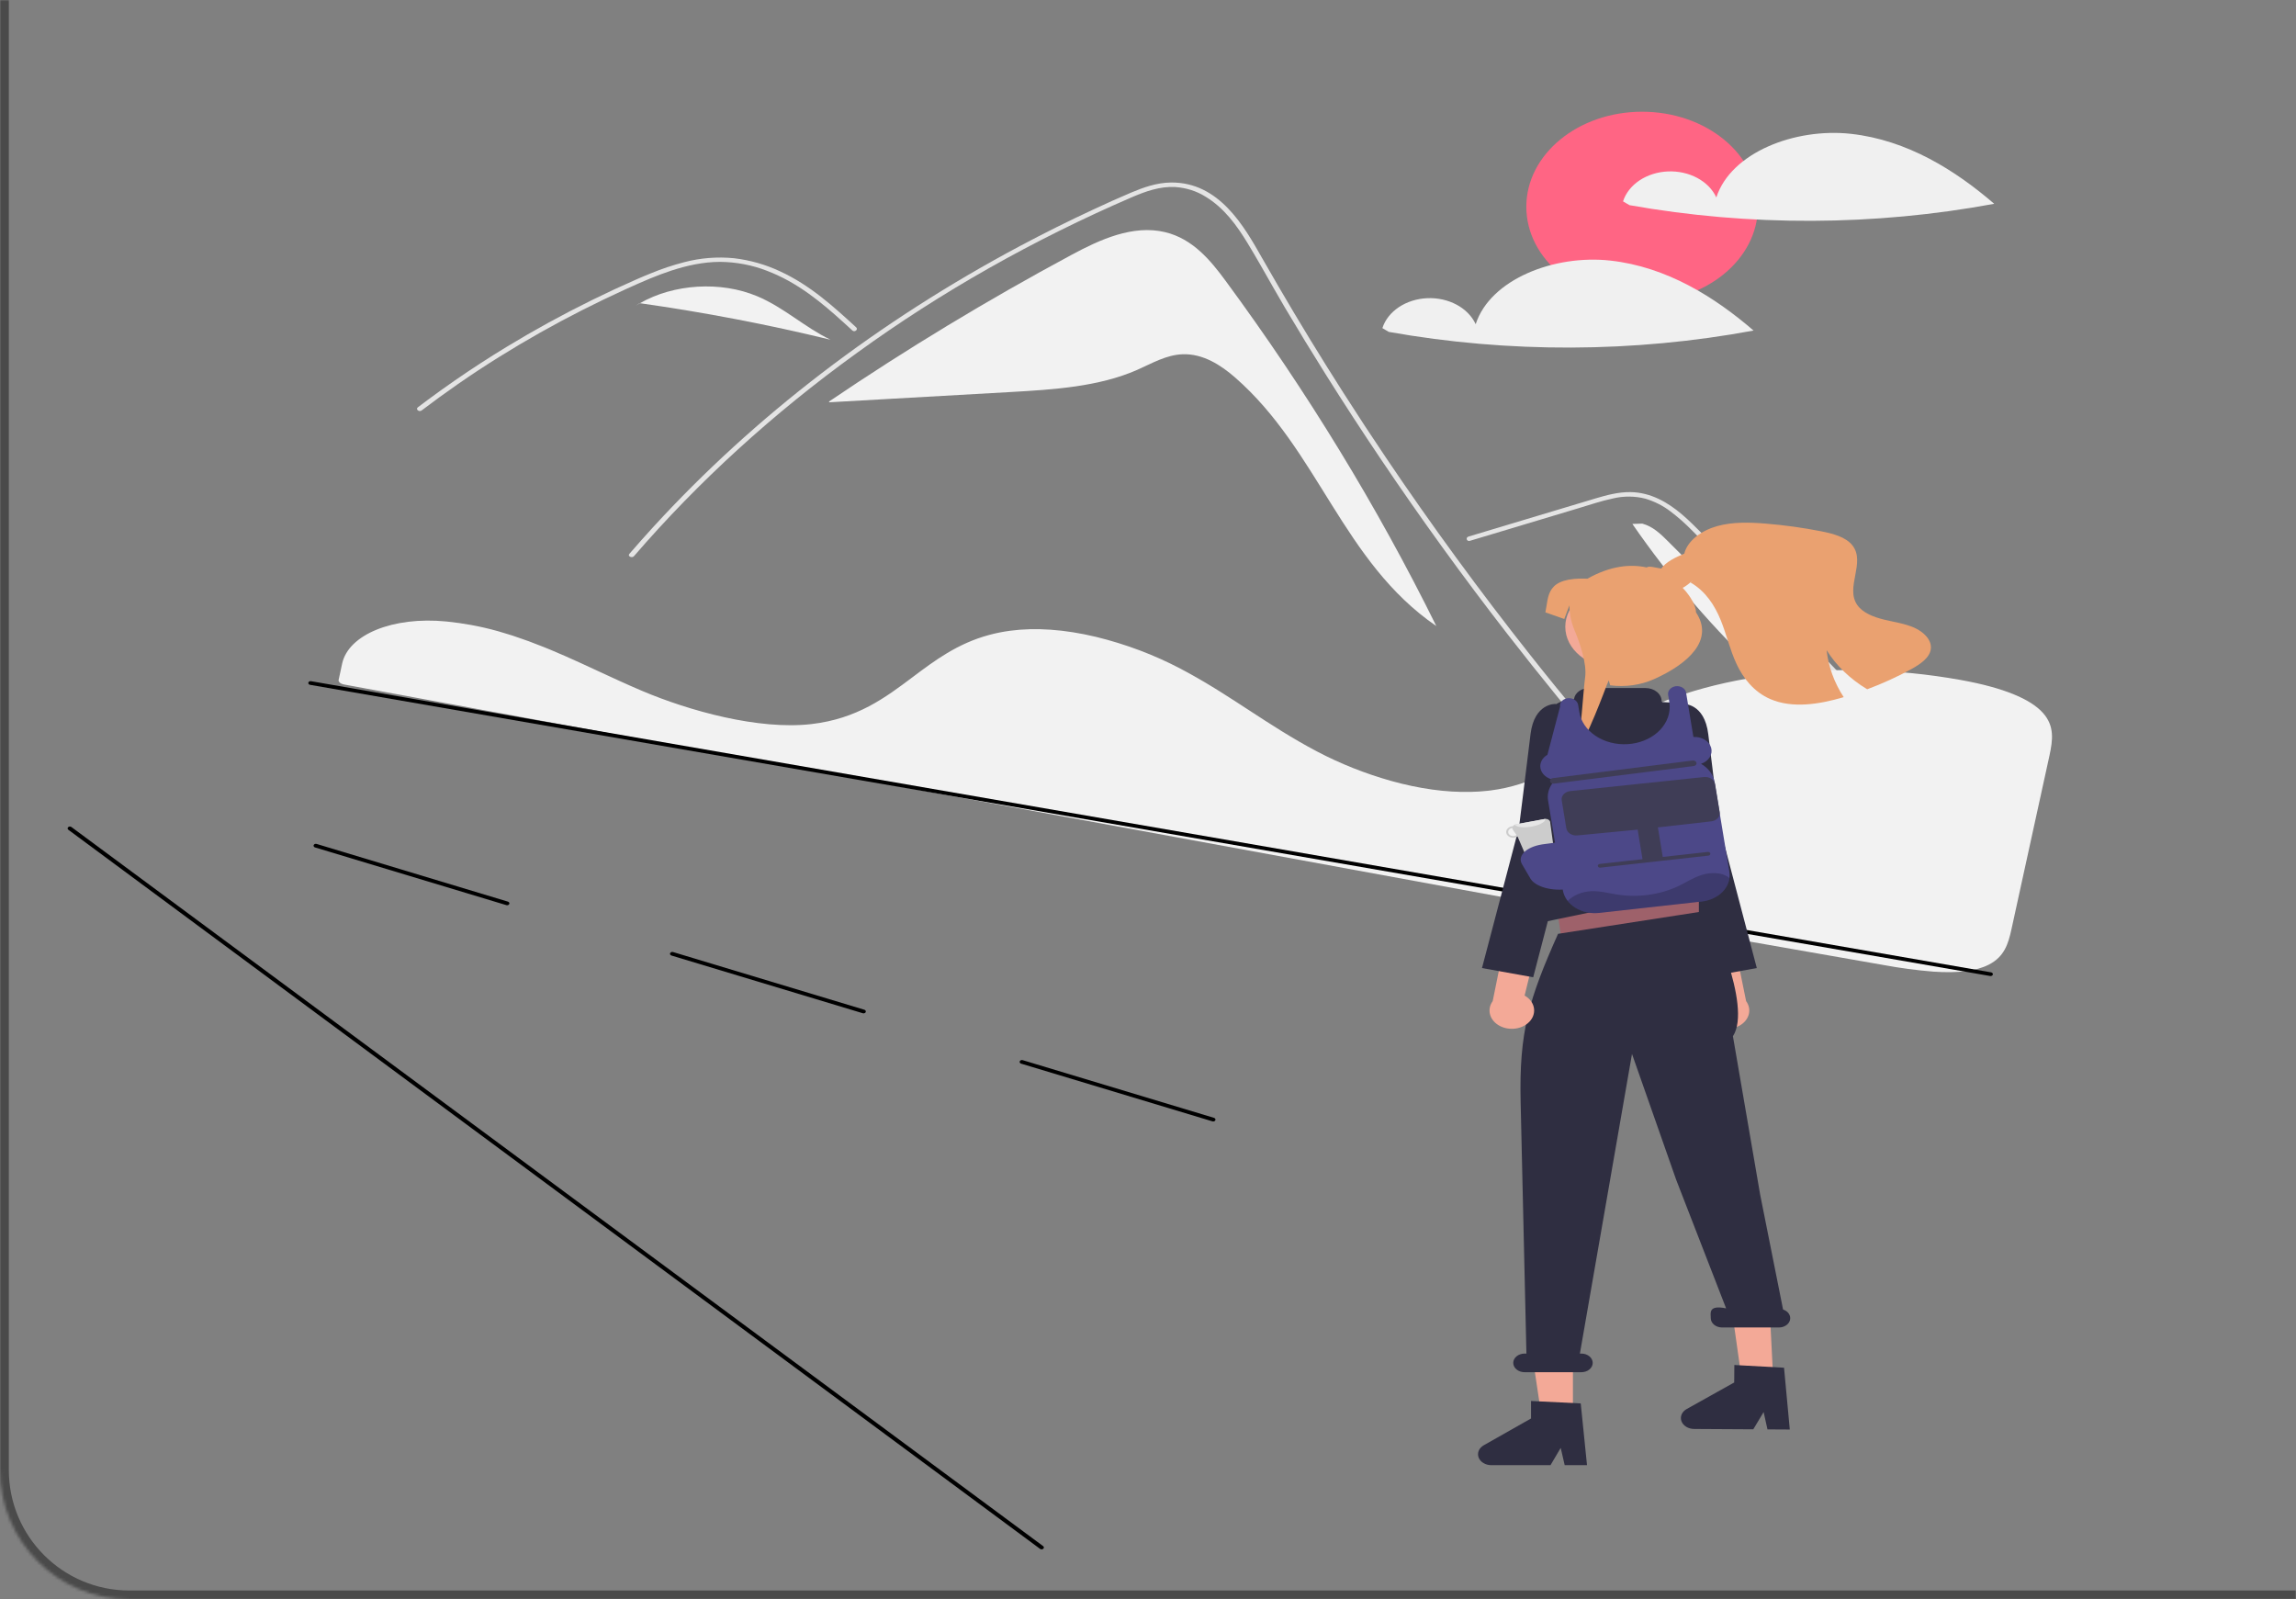 <svg width="781" height="544" viewBox="0 0 781 544" fill="none" xmlns="http://www.w3.org/2000/svg">
<rect x="0" y="0" width="781" height="544" fill="#808080" stroke="none"/>
<g clip-path="url(#clip0_182_1915)">
<path d="M416.922 95.556C411.817 88.624 405.767 81.223 396.293 78.959C385.321 76.338 374.05 81.545 364.49 86.684C335.899 102.051 308.366 118.705 282.016 136.57L282.044 136.839C302.559 135.677 323.073 134.516 343.588 133.355C358.41 132.516 373.741 131.561 386.839 125.804C391.809 123.62 396.654 120.702 402.287 120.499C409.284 120.247 415.386 124.259 420.181 128.45C448.544 153.245 456.751 191.163 488.572 212.947C468.507 172.323 444.549 133.07 416.922 95.556Z" fill="#F2F2F2"/>
<path d="M591.269 305.864C588.132 302.613 586.851 301.851 583.757 298.57C558.565 271.822 534.887 244.17 512.723 215.616C497.668 196.222 483.359 176.456 469.797 156.318C463.341 146.744 457.061 137.095 450.958 127.371C446.223 119.831 441.593 112.246 437.069 104.616C435.775 102.437 434.518 100.247 433.267 98.053C430.32 92.893 427.427 87.707 424.321 82.617C420.781 76.816 416.473 70.734 409.973 66.836C407.016 64.99 403.479 63.872 399.776 63.615C394.485 63.334 389.603 65.128 385.014 67.087C351.404 81.592 320.033 99.352 291.572 119.986C263.067 140.538 237.588 163.756 215.655 189.168C214.984 189.955 213.398 189.203 214.075 188.412C216.742 185.316 219.462 182.253 222.234 179.224C256.709 141.582 298.981 109.212 347.117 83.594C355.215 79.286 363.466 75.179 371.869 71.275C376.104 69.306 380.358 67.362 384.684 65.539C388.926 63.75 393.429 62.142 398.275 62.082C414.764 61.871 423.302 77.202 429.166 87.517C431.009 90.763 432.874 94 434.762 97.226C441.896 109.476 449.305 121.613 456.988 133.638C461.729 141.063 466.575 148.444 471.524 155.782C486.927 178.632 503.298 201.02 520.638 222.945C543.608 251.988 566.395 277.643 592.563 304.802C593.283 305.553 591.995 306.626 591.269 305.864Z" fill="#E4E4E4"/>
<path d="M289.941 112.416C288.983 111.539 288.031 110.663 287.066 109.786C279.463 102.882 271.304 96.059 260.862 92.101C255.883 90.154 250.448 89.12 244.934 89.07C239.235 89.085 233.663 90.312 228.397 92.031C225.907 92.847 223.472 93.774 221.073 94.761C218.333 95.893 215.642 97.101 212.963 98.318C207.934 100.603 202.971 102.987 198.073 105.472C188.327 110.417 178.886 115.739 169.751 121.439C165.015 124.395 160.377 127.447 155.837 130.597C151.614 133.523 147.476 136.527 143.424 139.61C142.558 140.266 141.264 139.204 142.13 138.548C143.198 137.731 144.278 136.919 145.359 136.118C148.41 133.853 151.51 131.632 154.659 129.455C160.401 125.477 166.292 121.653 172.332 117.982C181.724 112.271 191.439 106.947 201.478 102.01C206.494 99.546 211.58 97.184 216.734 94.926C218.291 94.245 219.865 93.579 221.458 92.948C225.072 91.451 228.827 90.196 232.686 89.195C238.154 87.743 243.938 87.276 249.646 87.827C255.156 88.485 260.465 89.993 265.293 92.271C275.545 96.975 283.496 104.25 291.235 111.349C292.016 112.07 290.728 113.137 289.941 112.416Z" fill="#E4E4E4"/>
<path d="M500.008 183.956L524.575 176.58L536.772 172.917C540.745 171.724 544.708 170.366 548.814 169.512C552.383 168.675 556.172 168.715 559.714 169.626C562.873 170.586 565.764 172.057 568.216 173.953C570.721 175.846 573.051 177.89 575.189 180.066C577.844 182.686 580.461 185.334 583.089 187.972C593.936 198.863 604.712 209.8 615.417 220.785C626.121 231.769 636.755 242.801 647.316 253.878C657.904 264.983 668.418 276.135 678.86 287.333C680.139 288.704 681.417 290.077 682.694 291.45C683.4 292.209 684.991 291.461 684.275 290.691C673.756 279.381 663.164 268.117 652.499 256.899C641.807 245.654 631.041 234.457 620.202 223.308C609.363 212.159 598.45 201.058 587.464 190.006C584.727 187.252 581.986 184.502 579.24 181.755C576.924 179.437 574.634 177.094 572.093 174.937C567.43 170.978 561.603 167.479 554.629 167.384C550.529 167.328 546.56 168.396 542.751 169.528C538.644 170.748 534.546 171.99 530.444 173.222L505.706 180.65L499.521 182.507C498.423 182.837 498.898 184.29 500.008 183.956Z" fill="#E4E4E4"/>
<path d="M257.628 100.788C245.144 95.52 229.156 96.552 217.684 103.133C239.566 106.232 261.209 110.379 282.502 115.553C273.66 111.299 266.743 104.634 257.628 100.788Z" fill="#F2F2F2"/>
<path d="M217.564 103.115L215.16 104.718C215.973 104.157 216.818 103.631 217.686 103.133C217.645 103.127 217.605 103.121 217.564 103.115Z" fill="#F2F2F2"/>
<path d="M567.289 184.03C564.871 181.614 562.256 179.083 558.639 178.102L555.262 178.211C580.969 215.503 615.689 248.089 657.29 273.968C627.29 243.989 597.289 214.01 567.289 184.03Z" fill="#F2F2F2"/>
<path d="M412.681 381.455C412.59 381.455 412.5 381.442 412.414 381.416L347.342 361.792C347.15 361.734 346.993 361.616 346.907 361.463C346.821 361.311 346.813 361.136 346.883 360.978C346.954 360.821 347.098 360.692 347.284 360.622C347.47 360.551 347.682 360.544 347.874 360.602L412.947 380.226C413.117 380.278 413.26 380.376 413.35 380.506C413.44 380.635 413.473 380.786 413.441 380.932C413.409 381.079 413.315 381.212 413.177 381.307C413.038 381.403 412.862 381.455 412.681 381.455Z" fill="black"/>
<path d="M293.747 344.683C293.656 344.683 293.566 344.67 293.481 344.644L228.408 325.02C228.216 324.962 228.06 324.844 227.974 324.691C227.888 324.539 227.879 324.364 227.95 324.206C228.02 324.049 228.164 323.92 228.35 323.85C228.536 323.779 228.748 323.772 228.941 323.83L294.013 343.454C294.183 343.506 294.326 343.604 294.417 343.734C294.507 343.863 294.539 344.014 294.507 344.16C294.475 344.307 294.382 344.44 294.243 344.535C294.104 344.631 293.928 344.683 293.747 344.683Z" fill="black"/>
<path d="M172.501 307.911C172.41 307.911 172.32 307.898 172.235 307.872L107.162 288.248C107.067 288.219 106.98 288.175 106.905 288.119C106.831 288.063 106.77 287.995 106.728 287.919C106.685 287.844 106.661 287.762 106.657 287.679C106.653 287.596 106.669 287.512 106.704 287.434C106.739 287.356 106.792 287.284 106.861 287.223C106.929 287.162 107.012 287.113 107.104 287.078C107.196 287.043 107.296 287.023 107.397 287.02C107.498 287.016 107.599 287.029 107.695 287.058L172.767 306.682C172.937 306.734 173.08 306.832 173.17 306.962C173.261 307.091 173.293 307.242 173.261 307.388C173.229 307.535 173.136 307.668 172.997 307.763C172.858 307.859 172.682 307.911 172.501 307.911Z" fill="black"/>
<path d="M160.31 212.594C157.597 212.096 154.85 211.703 152.137 211.429L151.742 211.389C133.731 209.628 118.526 215.8 116.375 225.745L115.992 227.545C115.753 228.683 115.496 229.906 115.189 231.26C115.041 231.928 115.859 232.612 117.048 232.83L550.21 312.322C580.798 317.751 611.287 323.115 640.826 328.263C646.354 329.288 651.953 330.032 657.593 330.489C666.032 331.076 672.21 330.303 676.483 328.127L676.484 328.127C681.795 325.431 683.131 321.054 684.222 316.032C686.419 305.889 688.76 295.241 691.093 284.624C693.148 275.267 695.198 265.936 697.141 256.998C698.283 251.692 698.903 246.937 694.918 242.485C690.597 237.668 681.341 233.929 667.408 231.372C667.239 231.342 667.072 231.311 666.901 231.28C623.196 223.414 576.067 229.664 549.628 246.832C546.583 248.81 543.655 250.987 540.823 253.093C536.633 256.355 532.168 259.37 527.461 262.116C524.862 263.585 522.105 264.856 519.224 265.912C519.026 265.991 518.801 266.073 518.567 266.148C518.023 266.349 517.46 266.536 516.918 266.696C513.762 267.695 510.486 268.417 507.145 268.85L506.811 268.891C506.559 268.926 506.288 268.958 506.018 268.984C504.103 269.195 502.175 269.319 500.243 269.357C491.893 269.553 482.801 268.298 473.22 265.628C464.378 263.135 455.932 259.782 448.061 255.642C439.709 251.258 432.121 246.311 424.784 241.527C421.561 239.425 418.227 237.252 414.877 235.157C414.247 234.763 413.627 234.378 412.997 233.99C408.894 231.473 405.137 229.327 401.512 227.429C392.613 222.745 382.957 219.11 372.827 216.629C362.121 214.074 352.262 213.378 343.534 214.553C341.11 214.878 338.721 215.359 336.389 215.992C325.636 218.906 317.918 224.703 310.455 230.31C301.171 237.283 291.571 244.494 276.003 246.289C258.038 248.364 234.427 241.8 218.32 234.962C213.256 232.812 208.246 230.489 203.401 228.242C201.444 227.334 199.485 226.429 197.523 225.528C193.667 223.762 190.496 222.369 187.546 221.144L186.613 220.754C186.094 220.54 185.574 220.326 185.043 220.116C181.528 218.697 178.227 217.482 174.945 216.4L174.169 216.141C172.608 215.644 171.143 215.199 169.699 214.786L169.122 214.622C166.232 213.816 163.29 213.139 160.31 212.594Z" fill="#F2F2F2"/>
<path d="M677.12 331.991C677.066 331.991 677.013 331.987 676.96 331.978L105.475 232.942C105.276 232.906 105.102 232.807 104.991 232.667C104.88 232.526 104.842 232.355 104.884 232.191C104.926 232.027 105.045 231.884 105.216 231.792C105.387 231.7 105.595 231.667 105.794 231.701L677.279 330.737C677.466 330.769 677.631 330.857 677.744 330.984C677.856 331.111 677.908 331.267 677.888 331.423C677.868 331.579 677.779 331.723 677.637 331.828C677.495 331.933 677.311 331.991 677.12 331.991Z" fill="black"/>
<path d="M558.574 102.668C580.326 102.668 597.96 88.192 597.96 70.334C597.96 52.476 580.326 38 558.574 38C536.821 38 519.188 52.476 519.188 70.334C519.188 88.192 536.821 102.668 558.574 102.668Z" fill="#FF6584"/>
<path d="M629.649 45.526C610.561 43.408 588.769 51.878 583.821 67.16C582.575 64.443 580.308 62.121 577.349 60.531C574.39 58.941 570.891 58.164 567.359 58.313C563.827 58.461 560.443 59.528 557.698 61.359C554.953 63.19 552.987 65.689 552.086 68.497L554.271 69.782C595.177 77.044 637.52 76.887 678.344 69.322C665.067 57.866 648.738 47.644 629.649 45.526Z" fill="#F0F0F0"/>
<path d="M547.79 88.638C528.702 86.52 506.909 94.99 501.962 110.272C500.715 107.555 498.449 105.234 495.489 103.643C492.53 102.053 489.032 101.276 485.5 101.425C481.967 101.574 478.584 102.64 475.839 104.471C473.093 106.302 471.128 108.802 470.227 111.609L472.412 112.894C513.317 120.156 555.661 119.999 596.485 112.434C583.207 100.978 566.878 90.756 547.79 88.638Z" fill="#F0F0F0"/>
<path d="M582.043 348.079C581.266 347.438 580.669 346.664 580.295 345.813C579.922 344.962 579.78 344.054 579.88 343.154C579.98 342.253 580.319 341.381 580.874 340.599C581.429 339.817 582.186 339.145 583.091 338.63L571.09 289.693L584.343 293.187L593.949 340.52C594.903 341.827 595.241 343.375 594.897 344.872C594.554 346.368 593.553 347.71 592.086 348.641C590.618 349.573 588.785 350.03 586.934 349.927C585.083 349.823 583.343 349.166 582.043 348.079Z" fill="#F3A997"/>
<path d="M564.322 244.543L572.545 239.447C572.545 239.447 579.799 239.025 581.084 249.765C582.368 260.504 585.006 281.433 585.006 281.433L597.589 329.277L580.171 332.415L566.694 280.784L558.609 265.451L564.322 244.543Z" fill="#2F2E41"/>
<path d="M577.882 322.667L531.545 322.033L527.684 296.039H577.882V322.667Z" fill="#9E616A"/>
<path d="M535.044 481.694L524.347 481.694L519.258 447.821L535.045 447.821L535.044 481.694Z" fill="#F3A997"/>
<path d="M603.192 469.53L592.495 469.468L587.695 435.567L601.608 438.187L603.192 469.53Z" fill="#F3A997"/>
<path d="M569.736 273.652L572.16 278.826L571.675 283.999L524.238 297.488L526.592 274.846L531.925 269.673L569.736 273.652Z" fill="#FFB6B6"/>
<path d="M549.384 227.096C558.741 227.096 566.326 220.868 566.326 213.187C566.326 205.505 558.741 199.278 549.384 199.278C540.027 199.278 532.441 205.505 532.441 213.187C532.441 220.868 540.027 227.096 549.384 227.096Z" fill="#F3A997"/>
<path d="M539.831 498.368H532.24L530.885 492.485L527.415 498.368H507.284C506.319 498.368 505.379 498.115 504.601 497.646C503.824 497.176 503.25 496.515 502.963 495.759C502.676 495.003 502.691 494.191 503.005 493.442C503.32 492.693 503.918 492.046 504.712 491.596L520.789 482.481V476.533L537.698 477.362L539.831 498.368Z" fill="#2F2E41"/>
<path d="M608.806 486.237L601.216 486.193L599.911 480.303L596.391 486.166L576.26 486.05C575.295 486.044 574.357 485.786 573.584 485.312C572.811 484.838 572.242 484.174 571.961 483.416C571.681 482.658 571.702 481.846 572.023 481.099C572.344 480.352 572.948 479.709 573.746 479.263L589.9 470.241L589.951 464.293L606.853 465.219L608.806 486.237Z" fill="#2F2E41"/>
<path d="M606.523 445.421L598.733 406.355L589.466 352.464C596.253 342.117 580.971 309.986 580.971 309.986L578.814 310.071L529.99 317.633L530.001 317.594C520.015 339.954 516.706 351.001 517.253 374.812L519.221 460.408H518.604C517.579 460.408 516.597 460.742 515.873 461.337C515.149 461.931 514.742 462.738 514.742 463.578C514.742 464.419 515.149 465.225 515.873 465.82C516.597 466.414 517.579 466.748 518.604 466.748H537.91C538.935 466.748 539.917 466.414 540.641 465.82C541.365 465.225 541.772 464.419 541.772 463.578C541.772 462.738 541.365 461.931 540.641 461.337C539.917 460.742 538.935 460.408 537.91 460.408H537.413L555.134 358.489L570.159 401.282L587.149 445.029C580.971 443.761 581.93 446.699 581.93 448.362C581.93 449.203 582.337 450.009 583.061 450.604C583.785 451.198 584.768 451.532 585.792 451.532H605.099C605.996 451.533 606.867 451.277 607.559 450.807C608.251 450.338 608.723 449.685 608.891 448.961C609.06 448.237 608.916 447.487 608.483 446.841C608.051 446.195 607.357 445.693 606.523 445.421Z" fill="#2F2E41"/>
<path d="M584.773 311.651L583.228 298.971C583.068 298.453 582.712 297.991 582.212 297.65C581.711 297.309 581.093 297.107 580.444 297.072C579.8 291.032 577.093 264.973 576.931 263.837L576.925 263.789L575.693 242.196C575.649 241.412 575.254 240.669 574.584 240.108C573.914 239.548 573.016 239.21 572.062 239.159L565.558 238.81C565.469 238.808 565.385 238.777 565.323 238.724C565.261 238.671 565.226 238.601 565.226 238.528C565.226 237.938 565.084 237.354 564.81 236.81C564.535 236.265 564.132 235.77 563.624 235.353C563.116 234.936 562.513 234.605 561.85 234.38C561.186 234.154 560.475 234.038 559.757 234.038H540.503C539.256 234.039 538.052 234.413 537.117 235.09C536.182 235.768 535.581 236.702 535.425 237.718C535.417 237.788 535.376 237.852 535.312 237.899C535.248 237.945 535.165 237.97 535.079 237.969L535.077 237.969C532.889 237.932 530.758 238.54 529.069 239.683C527.381 240.825 526.248 242.427 525.875 244.197C523.243 256.77 517.967 285.306 520.576 301.17C521.484 306.693 519.526 302.319 519.183 306.939C519.149 307.386 519.222 307.834 519.399 308.257C519.576 308.68 519.853 309.07 520.214 309.405C518.625 309.785 518.009 311.194 518.417 312.522L518.078 312.454C518.278 313.106 518.786 313.666 519.489 314.011C520.193 314.356 521.034 314.457 521.829 314.293L580.988 302.05C582.642 301.707 585.19 313.009 584.773 311.651Z" fill="#2F2E41"/>
<path d="M519.657 348.079C520.434 347.438 521.031 346.664 521.405 345.813C521.778 344.962 521.92 344.054 521.82 343.154C521.72 342.253 521.381 341.381 520.826 340.599C520.271 339.817 519.514 339.145 518.609 338.63L530.61 289.693L517.357 293.187L507.751 340.52C506.797 341.827 506.459 343.375 506.803 344.872C507.146 346.368 508.147 347.71 509.614 348.641C511.082 349.573 512.915 350.03 514.766 349.927C516.617 349.823 518.357 349.166 519.657 348.079Z" fill="#F3A997"/>
<path d="M537.376 244.543L529.153 239.447C529.153 239.447 521.899 239.025 520.615 249.765C519.33 260.504 516.692 281.433 516.692 281.433L504.109 329.277L521.527 332.415L535.004 280.784L543.089 265.451L537.376 244.543Z" fill="#2F2E41"/>
<path d="M567.527 200.819C570.683 201.591 573.628 199.423 575.825 197.37L575.044 198.13C580.212 201.118 583.302 205.985 585.307 210.913C587.312 215.834 588.43 220.989 590.693 225.84C592.956 230.686 596.609 235.374 602.2 237.792C609.691 241.029 618.869 239.557 626.836 237.221C626.941 237.188 627.041 237.161 627.147 237.129C623.92 232.181 621.944 226.748 621.337 221.158C624.614 226.411 629.341 230.963 635.14 234.451C640.346 232.508 645.351 230.223 650.108 227.617C653.185 225.927 656.427 223.744 656.784 220.718C657.148 217.714 654.416 214.97 651.193 213.525C647.97 212.08 644.265 211.592 640.745 210.722C637.231 209.859 633.645 208.441 631.798 205.833C627.544 199.836 634.703 191.378 630.137 185.533C627.888 182.659 623.52 181.508 619.471 180.709C613.29 179.495 607.016 178.626 600.692 178.107C595.14 177.651 589.403 177.482 584.122 178.949C578.842 180.416 574.051 183.822 572.92 188.309C569.836 189.64 566.574 191.112 564.92 193.638C563.265 196.158 564.185 200.005 567.527 200.819Z" fill="#EAA170"/>
<path d="M572.241 199.809C575.263 202.917 576.908 206.278 576.908 208.291C583.187 217.712 574.209 225.804 562.733 230.959C558.156 233.025 552.871 233.782 547.712 233.108L547.232 231.426L546.581 232.942C546.581 232.942 539.11 253.2 536.645 254.389C537.581 250.783 538.652 234.09 539.172 230.571C539.893 225.782 537.381 218.653 535.568 214.317C534.444 211.645 533.868 208.838 533.861 206.011V205.888L532.097 210.541L525.672 208.291C526.867 202.663 525.672 196.273 540.002 196.828C547.752 192.452 554.577 191.785 560.184 193.026C560.907 192.108 565.079 193.828 566.285 193.344" fill="#EAA170"/>
<path d="M588.285 298.718C588.012 300.713 586.936 302.577 585.226 304.012C583.516 305.448 581.271 306.374 578.848 306.643L543.964 310.523C541.079 310.841 538.159 310.207 535.844 308.759C533.528 307.311 532.008 305.168 531.615 302.801L526.588 272.28C526.26 270.296 526.75 268.279 527.978 266.549L527.738 265.065C526.748 264.769 525.875 264.256 525.213 263.582C524.552 262.908 524.127 262.098 523.986 261.24C523.844 260.383 523.991 259.51 524.41 258.715C524.829 257.921 525.505 257.236 526.364 256.734L530.673 240.345C530.615 239.994 530.648 239.637 530.768 239.297C530.888 238.957 531.094 238.641 531.372 238.37C531.65 238.099 531.993 237.878 532.381 237.723C532.769 237.567 533.192 237.48 533.623 237.467C534.407 237.46 535.166 237.691 535.755 238.116C536.344 238.541 536.721 239.129 536.813 239.768L537.207 242.178C537.733 245.362 539.712 248.264 542.745 250.296C545.777 252.328 549.636 253.339 553.542 253.125C557.448 252.911 561.109 251.487 563.785 249.142C566.461 246.797 567.953 243.705 567.959 240.491C567.958 239.917 567.912 239.343 567.82 238.773L567.433 236.402C567.308 235.743 567.491 235.069 567.947 234.517C568.403 233.966 569.097 233.576 569.889 233.428C570.302 233.364 570.726 233.369 571.136 233.444C571.546 233.519 571.933 233.662 572.273 233.863C572.614 234.065 572.9 234.322 573.116 234.618C573.331 234.913 573.471 235.242 573.527 235.584L576.021 250.673C577.393 250.595 578.754 250.922 579.86 251.593C580.965 252.264 581.744 253.237 582.055 254.336C582.366 255.436 582.191 256.591 581.559 257.594C580.927 258.597 579.881 259.382 578.608 259.809C579.857 260.519 580.912 261.435 581.705 262.498C582.499 263.561 583.015 264.749 583.219 265.984L588.254 296.511C588.376 297.243 588.386 297.984 588.285 298.718Z" fill="#4C4888"/>
<path d="M527.241 265.736C527.2 265.486 527.281 265.233 527.468 265.033C527.654 264.832 527.929 264.7 528.233 264.666L575.78 258.683C575.93 258.666 576.084 258.674 576.231 258.706C576.378 258.738 576.516 258.793 576.637 258.869C576.758 258.944 576.86 259.039 576.936 259.147C577.013 259.255 577.063 259.374 577.083 259.498C577.103 259.622 577.094 259.747 577.055 259.868C577.016 259.989 576.949 260.102 576.857 260.202C576.764 260.301 576.649 260.384 576.518 260.447C576.386 260.51 576.241 260.551 576.09 260.568L528.544 266.551C528.24 266.585 527.931 266.518 527.687 266.365C527.443 266.212 527.282 265.986 527.241 265.736Z" fill="#3F3D56"/>
<path d="M532.798 281.757L531.226 272.224C531.105 271.489 531.344 270.744 531.892 270.154C532.44 269.564 533.251 269.176 534.147 269.076L579.557 264.308C580.453 264.208 581.36 264.405 582.08 264.854C582.799 265.304 583.271 265.97 583.392 266.705L584.964 276.238C585.085 276.973 584.845 277.718 584.298 278.309C583.75 278.899 582.939 279.287 582.043 279.386L563.905 281.435C563.942 281.536 563.972 281.64 563.995 281.745L565.601 291.483L580.907 289.782C581.007 289.771 581.11 289.776 581.208 289.797C581.306 289.818 581.398 289.855 581.479 289.906C581.56 289.956 581.628 290.019 581.679 290.091C581.73 290.163 581.763 290.243 581.777 290.325C581.79 290.408 581.784 290.492 581.758 290.573C581.732 290.653 581.687 290.729 581.625 290.795C581.564 290.861 581.487 290.917 581.399 290.959C581.311 291.001 581.214 291.028 581.114 291.039L565.808 292.739L558.92 293.505L544.379 295.12C544.177 295.142 543.971 295.098 543.808 294.996C543.646 294.894 543.539 294.743 543.511 294.577C543.484 294.41 543.538 294.242 543.662 294.108C543.786 293.974 543.969 293.886 544.172 293.864L558.713 292.248L557.108 282.51C557.096 282.404 557.091 282.298 557.094 282.191L536.632 284.155C535.736 284.254 534.829 284.058 534.11 283.608C533.391 283.159 532.919 282.493 532.798 281.757Z" fill="#3F3D56"/>
<path d="M354.305 527C354.115 527 353.931 526.942 353.789 526.837L23.255 282.245C23.103 282.132 23.012 281.975 23.001 281.807C22.991 281.639 23.061 281.475 23.198 281.35C23.335 281.225 23.527 281.15 23.732 281.141C23.936 281.132 24.136 281.19 24.288 281.302L354.823 525.895C354.939 525.981 355.021 526.094 355.057 526.218C355.093 526.343 355.083 526.474 355.027 526.594C354.971 526.713 354.872 526.816 354.743 526.889C354.614 526.961 354.462 527 354.305 527Z" fill="black"/>
<path d="M527.334 279.926C527.351 279.743 527.319 279.559 527.242 279.387C527.164 279.215 527.043 279.058 526.885 278.928C526.728 278.798 526.539 278.696 526.33 278.631C526.121 278.566 525.897 278.538 525.674 278.55C525.591 278.553 525.508 278.561 525.427 278.575L515.65 280.389C515.431 280.432 515.226 280.513 515.048 280.625C514.87 280.738 514.722 280.879 514.615 281.042C514.472 281.046 514.329 281.063 514.19 281.092C513.576 281.207 513.042 281.517 512.706 281.954C512.37 282.392 512.259 282.921 512.399 283.425C512.538 283.93 512.916 284.368 513.449 284.644C513.982 284.92 514.626 285.011 515.241 284.896C515.59 284.83 515.918 284.7 516.198 284.516L519.511 292.175C519.677 292.415 519.932 292.604 520.24 292.715C520.548 292.826 520.891 292.852 521.218 292.79L527.574 291.61C527.899 291.548 528.191 291.403 528.409 291.195C528.626 290.988 528.759 290.729 528.786 290.457L527.334 279.926ZM515.094 284.351C514.876 284.392 514.651 284.397 514.431 284.366C514.211 284.336 514.001 284.27 513.812 284.172C513.623 284.075 513.459 283.948 513.33 283.799C513.201 283.649 513.109 283.48 513.059 283.302C513.009 283.123 513.003 282.938 513.04 282.758C513.078 282.577 513.158 282.404 513.277 282.249C513.395 282.094 513.55 281.96 513.732 281.854C513.914 281.748 514.12 281.672 514.337 281.631C514.368 281.625 514.399 281.631 514.43 281.625C514.427 281.856 514.499 282.083 514.638 282.284L515.851 284.021C515.64 284.186 515.378 284.3 515.094 284.351Z" fill="#CCCCCC"/>
<path d="M525.675 278.55C525.768 279.565 523.652 280.731 520.818 281.194C518.215 281.632 515.883 281.327 515.227 280.528C515.358 280.464 515.502 280.417 515.651 280.389L525.428 278.576C525.51 278.561 525.592 278.553 525.675 278.55Z" fill="#E6E6E6"/>
<path d="M520.566 298.809L517.728 293.962C516.065 291.122 519.109 288.1 524.514 287.226L531.174 286.304L533.96 302.282L533.384 302.375C527.979 303.249 522.229 301.649 520.566 298.809Z" fill="#4C4888"/>
<g opacity="0.2">
<path d="M588.282 298.718C588.01 300.713 586.933 302.577 585.224 304.013C583.514 305.448 581.269 306.374 578.845 306.643L543.961 310.523C541.889 310.753 539.78 310.492 537.882 309.771C535.985 309.05 534.377 307.899 533.25 306.453C534.233 305.477 535.451 304.678 536.828 304.106C538.205 303.534 539.71 303.202 541.251 303.131C544.247 303.004 547.151 303.822 550.086 304.278C557.181 305.376 564.522 304.376 570.806 301.457C573.532 300.157 575.988 298.496 578.984 297.57C581.981 296.651 585.85 296.683 588.02 298.477C588.113 298.553 588.201 298.633 588.282 298.718Z" fill="black"/>
</g>
</g>
<mask id="path-39-inside-1_182_1915" fill="white">
<path d="M0 0H781V544H44C19.7 544 0 524.301 0 500V0Z"/>
</mask>
<path d="M0 0H781H0ZM781 547H44C18.043 547 -3 525.957 -3 500H3C3 522.644 21.356 541 44 541H781V547ZM44 547C18.043 547 -3 525.957 -3 500V0H3V500C3 522.644 21.356 541 44 541V547ZM781 0V544V0Z" fill="#4A4A4A" mask="url(#path-39-inside-1_182_1915)"/>
<defs>
<clipPath id="clip0_182_1915">
<rect width="675" height="489" fill="white" transform="translate(23 38)"/>
</clipPath>
</defs>
</svg>
